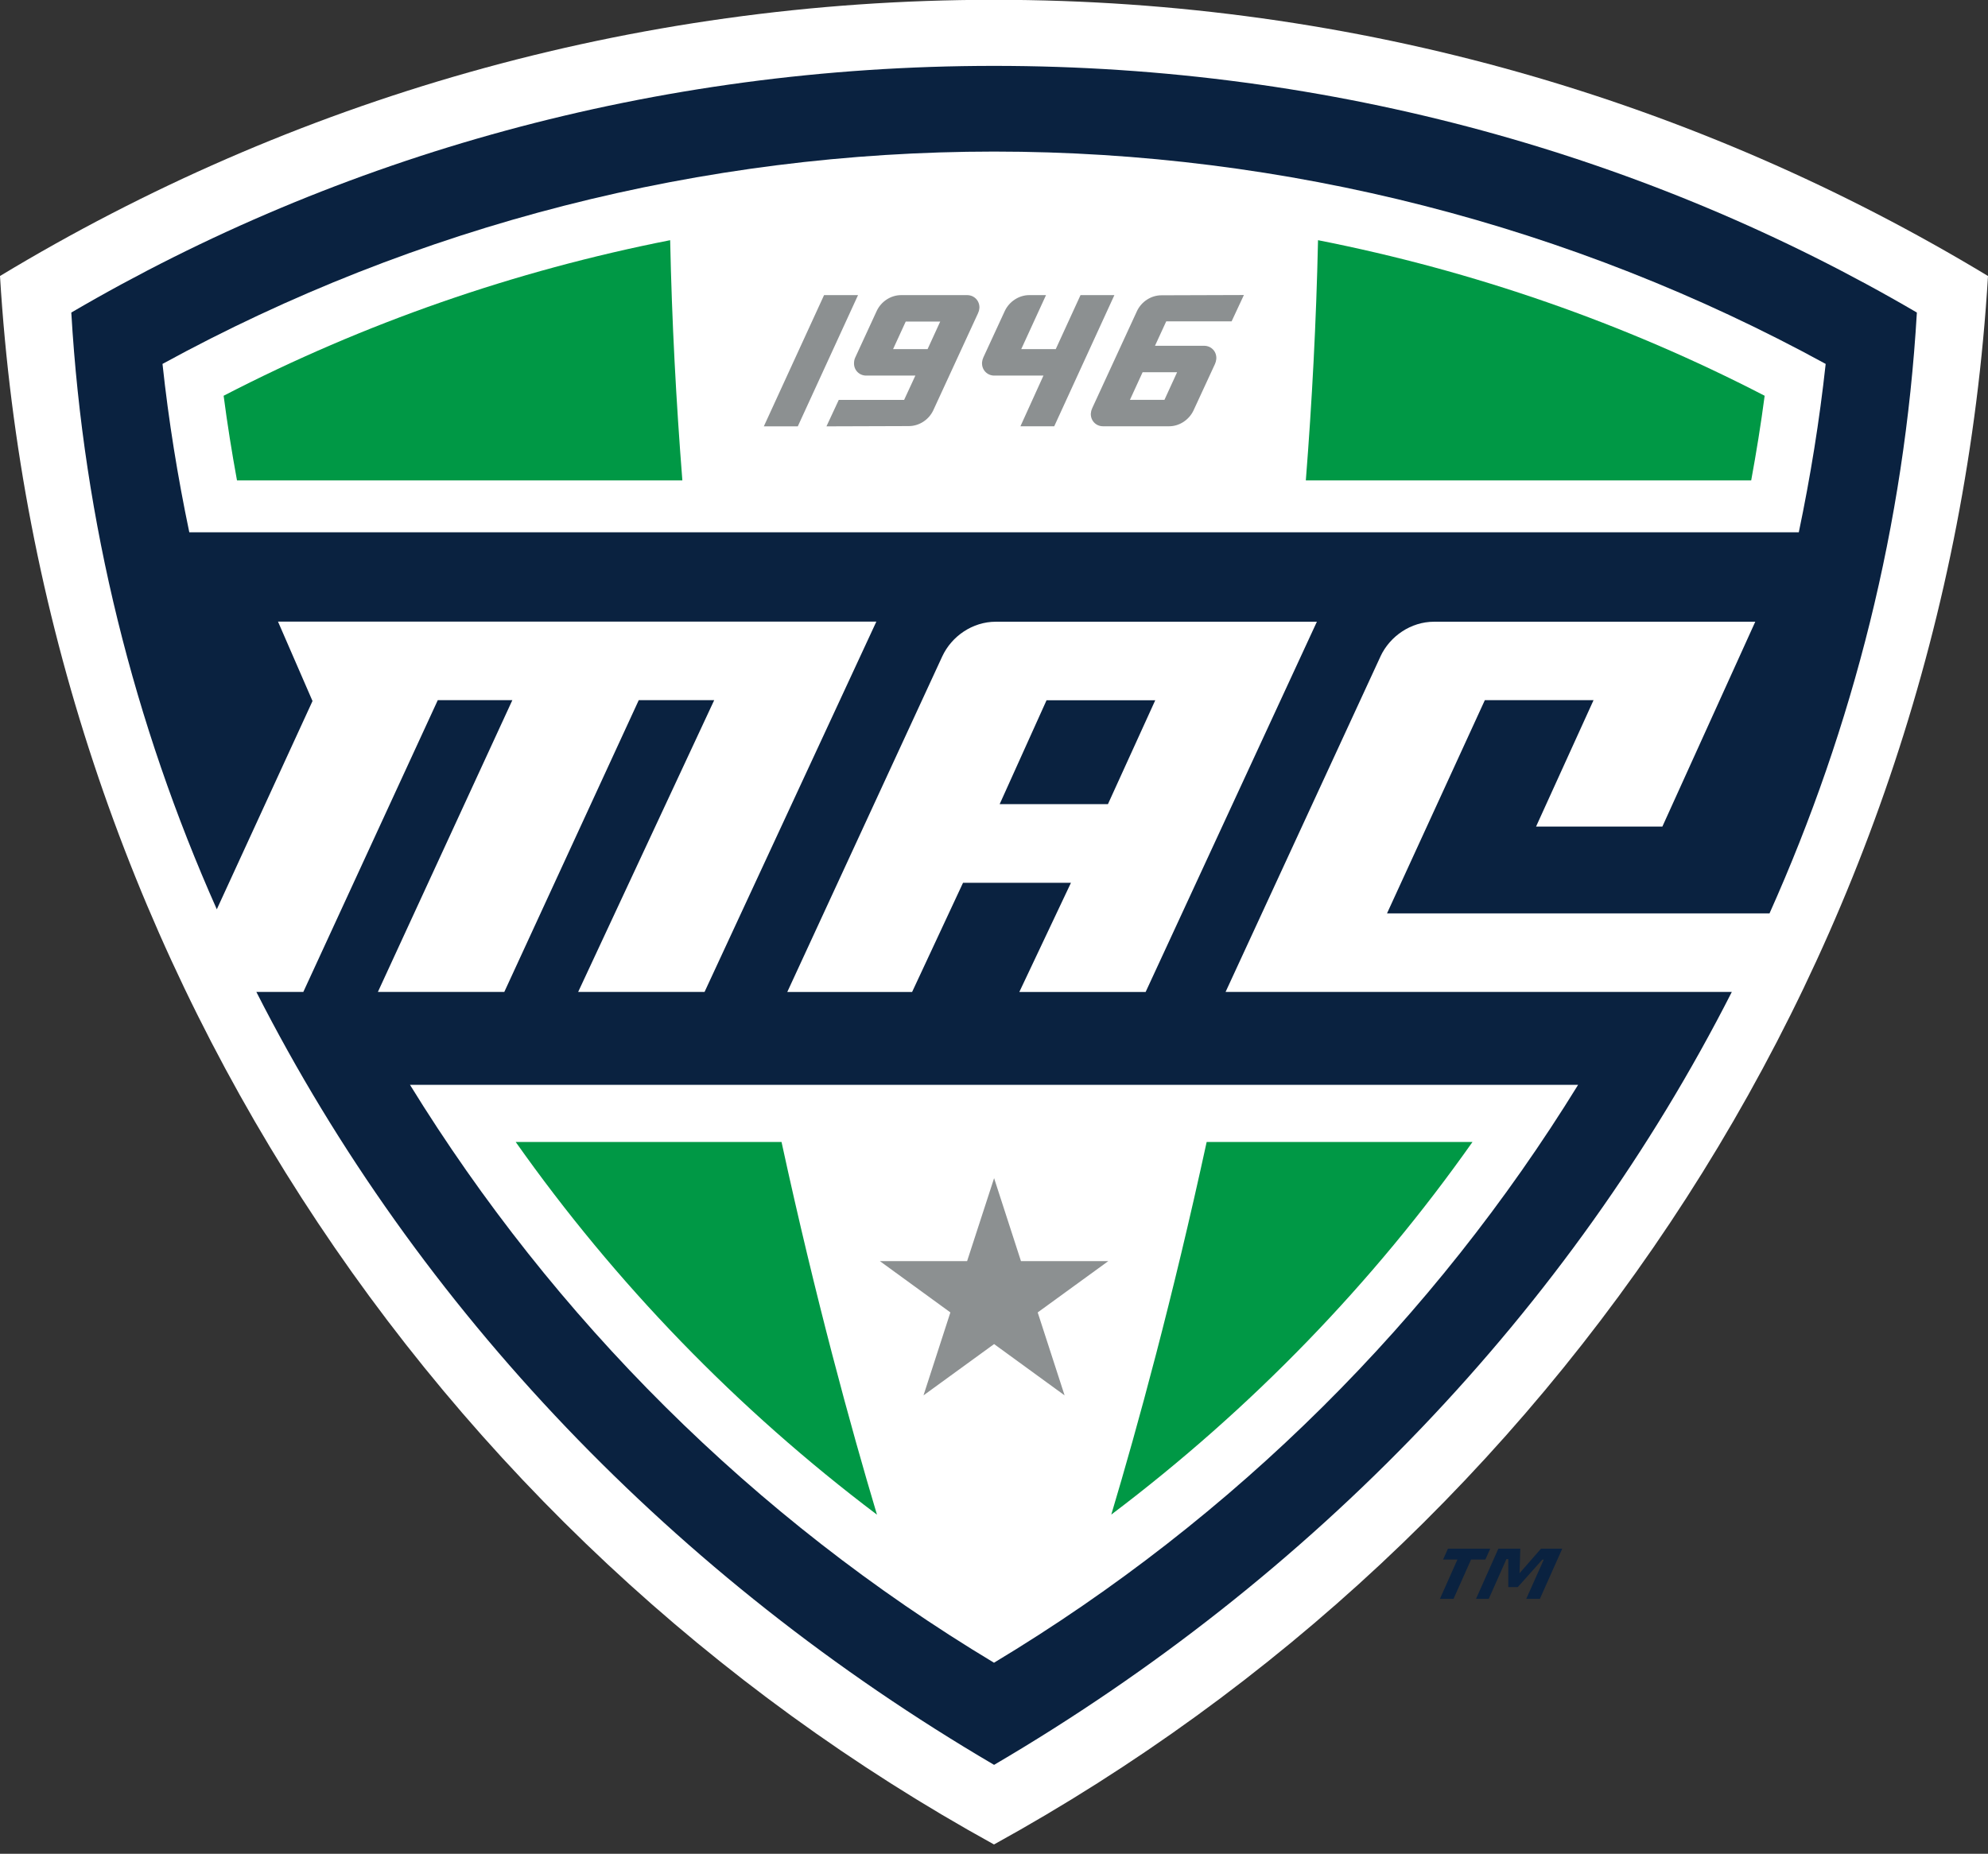 <svg width="104" height="97" viewBox="0 0 104 97" fill="none" xmlns="http://www.w3.org/2000/svg">
<rect x="0" y="0" width="104" height="97" fill="#333333" stroke="none"/>
<path d="M0 14.442C2.147 49.848 22.592 80.316 52 96.512C81.408 80.316 101.853 49.848 104 14.442C88.822 5.27 71.029 -0.01 52 -0.01C32.971 -0.01 15.178 5.27 0 14.442Z" fill="white"/>
<path d="M72.218 34.346C72.717 33.281 73.814 32.532 75.022 32.532H91.825L86.966 43.249H80.358L83.365 36.636H77.678L72.56 47.793H92.57C96.947 38.02 99.631 27.436 100.279 16.354C86.313 8.181 69.756 3.447 52.004 3.447C34.253 3.447 17.696 8.181 3.73 16.354C4.373 27.358 7.02 37.867 11.342 47.58L16.349 36.682L14.544 32.527H45.845L36.858 51.903H30.246L37.363 36.636H33.416L26.382 51.903H19.769L26.803 36.636H22.902L15.868 51.903H13.411C21.87 68.534 35.327 82.569 52.004 92.347C68.682 82.569 82.144 68.534 90.598 51.903H64.115L72.222 34.341L72.218 34.346Z" fill="#0A2240"/>
<path d="M52.093 32.532C50.885 32.532 49.788 33.281 49.293 34.346L41.185 51.907H47.715L50.38 46.192H56.026L53.324 51.907H59.932L68.891 32.532H52.093ZM57.96 42.078H52.296L54.749 36.641H60.436L57.96 42.078Z" fill="white"/>
<path d="M52 7.931C67.229 7.931 82.232 11.777 95.508 19.042C95.184 22.018 94.708 24.956 94.102 27.853H9.903C9.297 24.956 8.82 22.018 8.501 19.042C21.777 11.777 36.775 7.931 52.005 7.931H52Z" fill="white"/>
<path d="M52 87.003C39.376 79.413 28.968 68.974 21.449 56.766H82.556C75.031 68.978 64.619 79.413 52 87.003Z" fill="white"/>
<path d="M26.979 59.755C32.19 67.141 38.553 73.726 45.878 79.256C44.508 74.675 42.666 67.96 40.885 59.755H26.979Z" fill="#009845"/>
<path d="M12.398 25.137H35.697C35.374 21.037 35.147 16.835 35.059 12.568C26.933 14.169 19.057 16.9 11.699 20.708C11.893 22.194 12.129 23.67 12.398 25.137Z" fill="#009845"/>
<path d="M91.612 25.137C91.881 23.67 92.121 22.194 92.316 20.708C84.953 16.9 77.077 14.169 68.951 12.568C68.859 16.835 68.636 21.037 68.313 25.137H91.612Z" fill="#009845"/>
<path d="M77.026 59.755H63.125C61.343 67.96 59.506 74.67 58.136 79.251C65.457 73.722 71.825 67.141 77.031 59.755H77.026Z" fill="#009845"/>
<path d="M52.005 61.648L53.411 65.989H57.979L54.286 68.673L55.693 73.013L52.005 70.329L48.312 73.013L49.718 68.673L46.03 65.989H50.593L52.005 61.648Z" fill="#8C9091"/>
<path d="M43.11 15.442H44.887L41.736 22.309H39.959L43.11 15.442Z" fill="#8C9091"/>
<path d="M51.232 16.136C51.227 16.229 51.199 16.316 51.162 16.395L48.816 21.485C48.585 21.962 48.09 22.295 47.544 22.295L43.235 22.309L43.879 20.925H47.298L47.886 19.653H45.318C44.934 19.653 44.647 19.343 44.679 18.959C44.684 18.866 44.707 18.778 44.744 18.7L45.873 16.252C46.104 15.775 46.599 15.442 47.145 15.442H50.593C50.977 15.442 51.264 15.752 51.236 16.136H51.232ZM46.72 18.269H48.525L49.186 16.826H47.382L46.72 18.269Z" fill="#8C9091"/>
<path d="M57.072 21.61C57.076 21.518 57.104 21.43 57.141 21.351L59.487 16.261C59.719 15.784 60.214 15.451 60.76 15.451L65.073 15.437L64.43 16.816H61.01L60.422 18.093H62.99C63.374 18.093 63.661 18.404 63.629 18.788C63.62 18.88 63.597 18.963 63.56 19.047L62.431 21.49C62.199 21.967 61.704 22.305 61.158 22.305H57.706C57.322 22.305 57.035 21.994 57.067 21.606L57.072 21.61ZM61.579 19.477H59.774L59.112 20.921H60.917L61.579 19.477Z" fill="#8C9091"/>
<path d="M58.298 15.442H56.526L55.23 18.269H53.425L54.721 15.442H53.846C53.3 15.442 52.805 15.78 52.574 16.252L51.444 18.7C51.407 18.778 51.384 18.866 51.375 18.959C51.347 19.343 51.634 19.653 52.018 19.653H54.587L53.383 22.305H55.151L58.298 15.442Z" fill="#8C9091"/>
<path d="M77.706 81.602H76.957L76.04 83.661H75.328L76.244 81.602H75.494L75.749 81.033H77.961L77.706 81.602ZM80.548 83.661H79.844L80.76 81.607H80.686L79.4 83.046H78.905V81.579H78.808L77.882 83.661H77.216L78.386 81.033H79.534L79.493 82.319L80.617 81.033H81.728L80.557 83.661H80.548Z" fill="#0A2240"/>
</svg>
